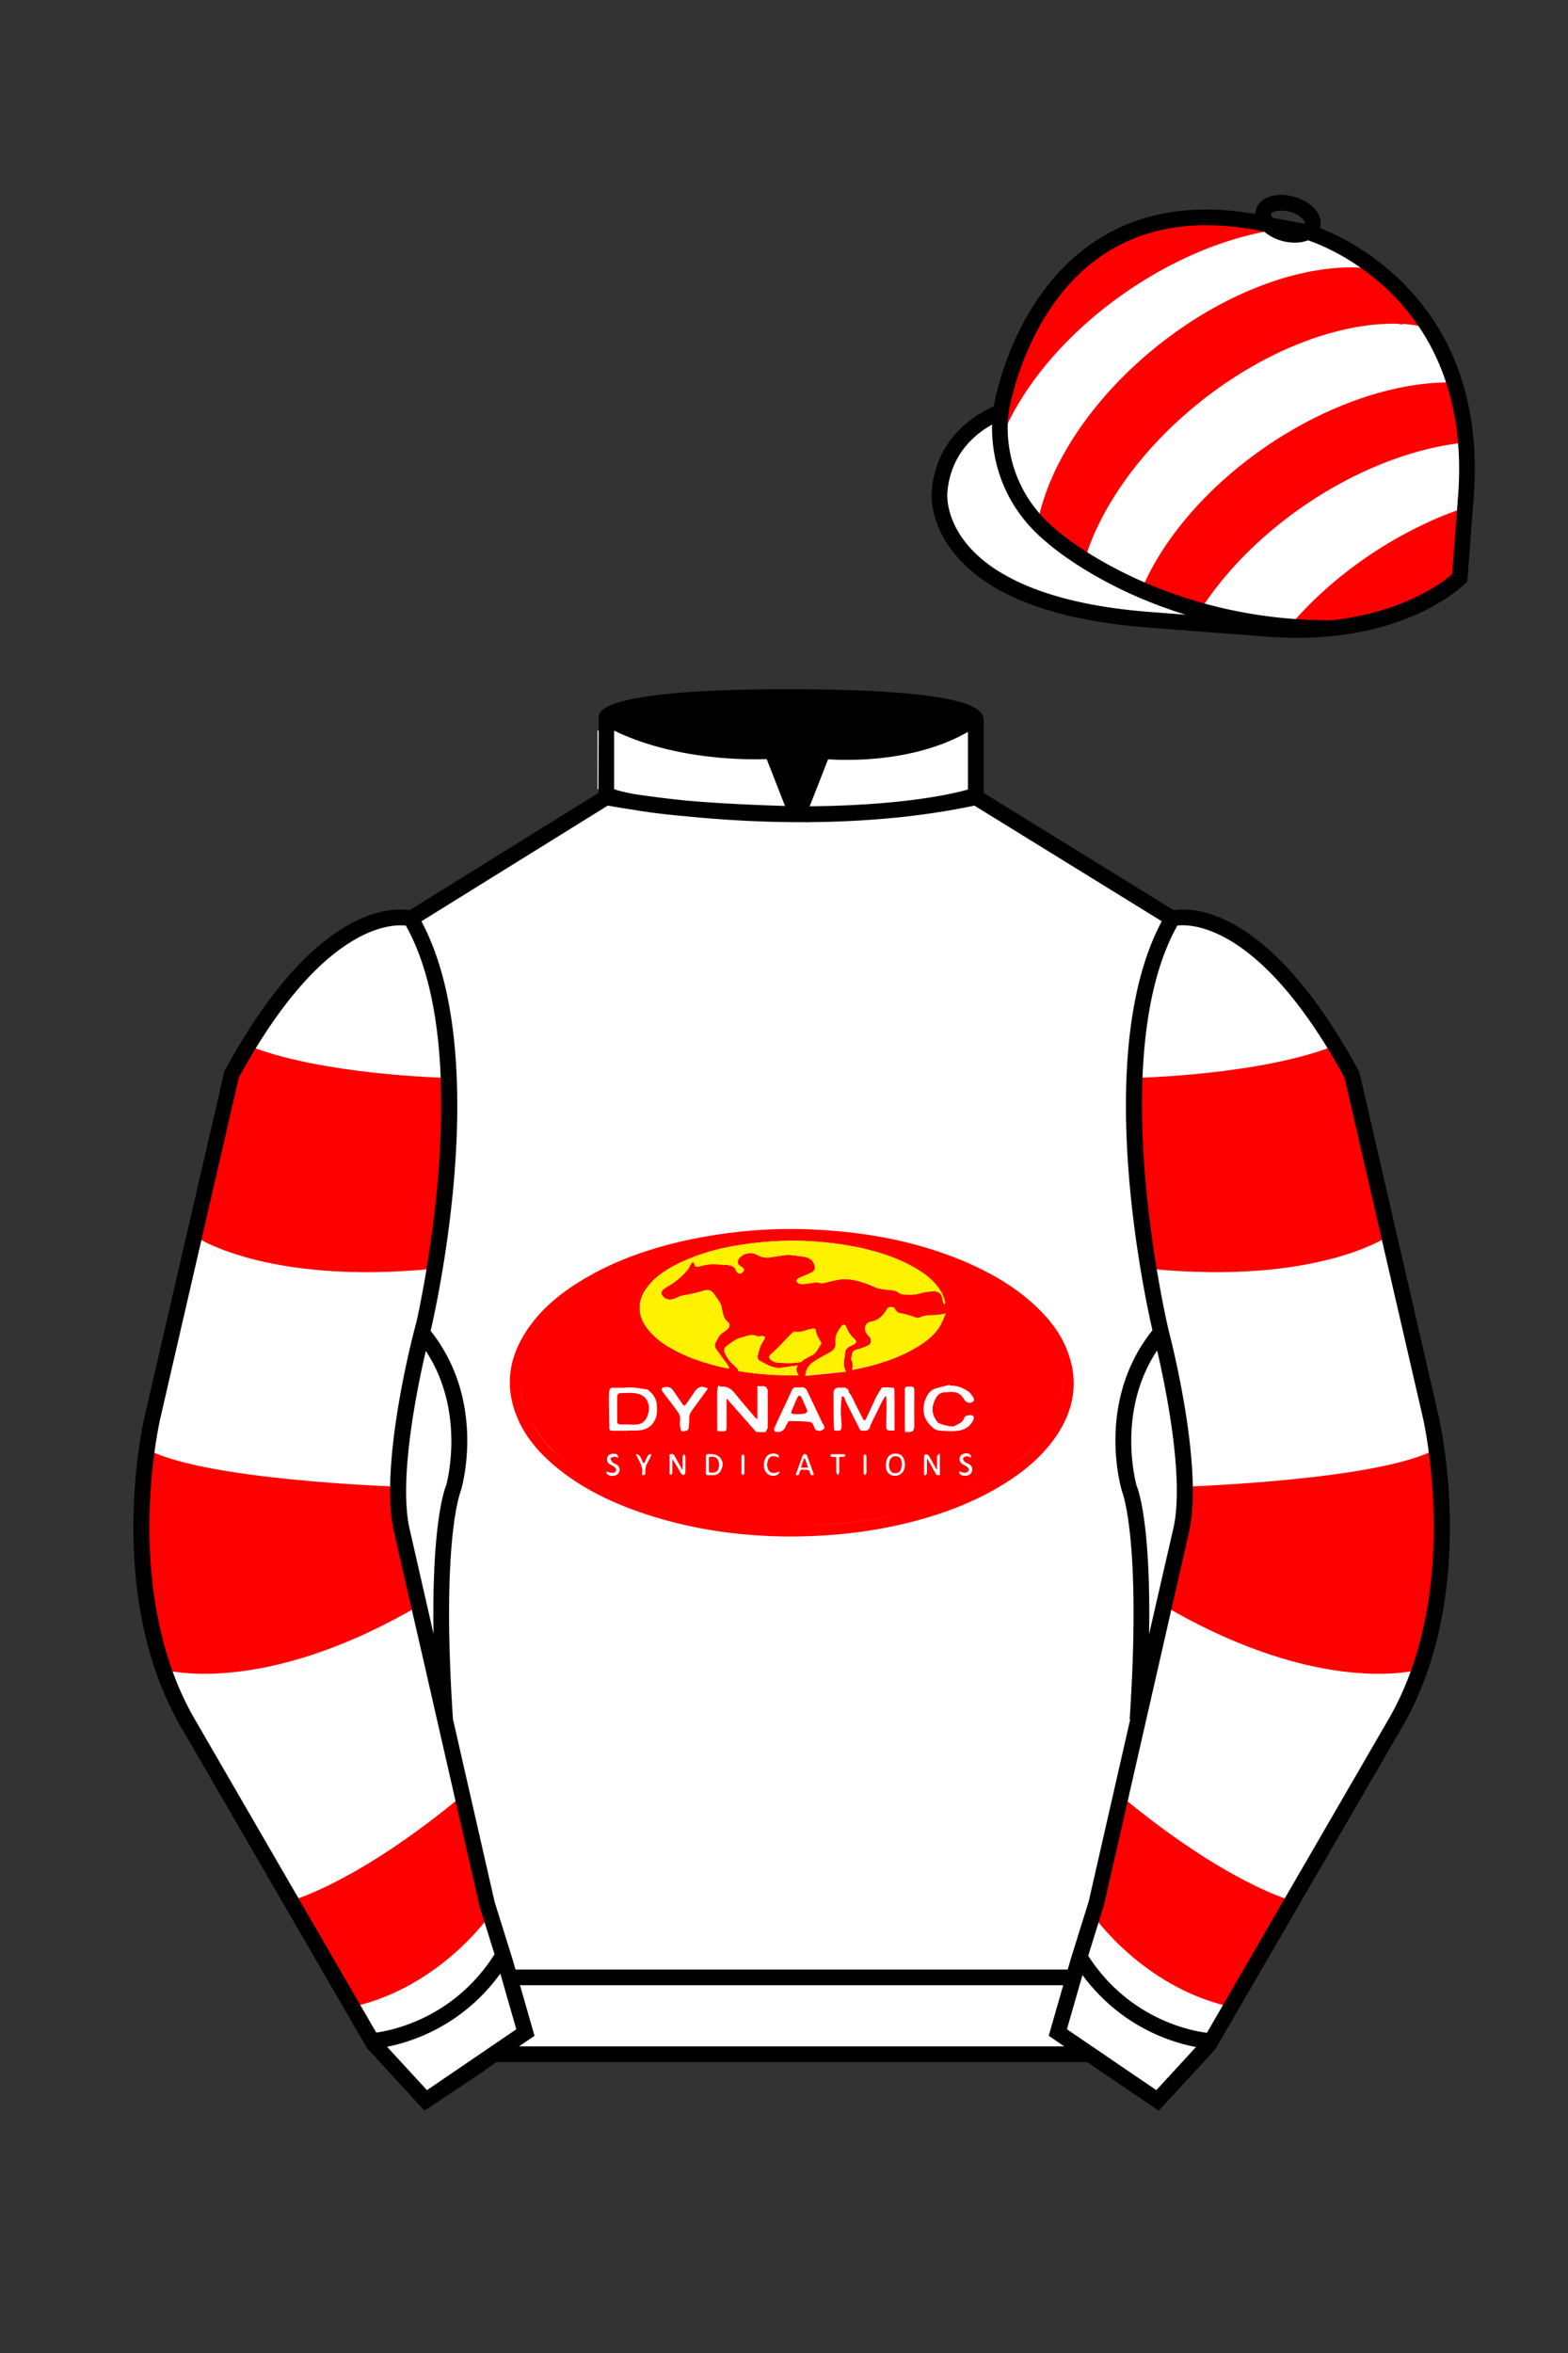
<svg xmlns="http://www.w3.org/2000/svg" viewBox="0 0 100 150">

	<rect x="0" y="0" width="100" height="150" fill="#333333" stroke="none"/>

	<path d="M74.752 58.99s5.164-1.613 11.451 9.961l5.025 21.795s2.623 11.087-2.232 19.497l-11.869 20.482-3.318 3.605-4.346-2.944H31.484l-1.03.731-3.317 2.213-1.658-1.802-1.659-1.803-5.936-10.241-5.936-10.241c-2.427-4.205-2.985-9.08-2.936-12.902.049-3.823.705-6.595.705-6.595l2.512-10.897 2.512-10.898c3.144-5.787 6.007-8.277 8.084-9.321 2.077-1.043 3.368-.64 3.368-.64l6.228-3.865 6.229-3.865v-5.08s.087-.328 1.571-.655c1.483-.328 4.364-.655 9.95-.655 6.222 0 9.232.368 10.689.737 1.455.369 1.357.737 1.357.737v4.916l12.535 7.73z" fill="#FFFFFF"></path>


  <defs>
    <style>
      .cls-1 {
        fill: #fff200;
      }

      .cls-2 {
        fill: #fff;
      }

      .cls-3 {
        fill: #ff0000;
      }
    </style>
  </defs>
  <path d="M68.25,86.66c-.35-1.27-1.09-2.31-2.01-3.22-1.36-1.34-2.98-2.27-4.72-3.02-2.96-1.25-6.07-1.84-9.26-2.02-2.9-.17-5.81.07-8.64.7-2.24.51-4.39,1.25-6.37,2.43-1.4.83-2.67,1.83-3.6,3.2-1.2,1.76-1.5,3.64-.66,5.64.52,1.25,1.39,2.24,2.41,3.1,1.52,1.27,3.25,2.15,5.1,2.82,3.23,1.17,6.57,1.64,9.77,1.66,2.66,0,5.08-.26,7.46-.83,2.16-.52,4.24-1.27,6.15-2.43,1.35-.82,2.56-1.8,3.46-3.11,1.03-1.5,1.42-3.13.92-4.92ZM60.58,88.35c.43-.04.81.13,1.17.36.11.09.2.2.27.32.14.19.13.25-.03.36-.12.08-.38,0-.45-.11-.06-.1-.13-.2-.21-.29-.31-.35-.73-.25-1.12-.23-.26.01-.45.19-.56.42-.29.58-.23,1.01.15,1.5h0c.09.11.93.32,1.06.25.24-.15.55-.22.65-.55.04-.15.43-.22.55-.11.04.05.06.12.04.18-.11.29-.33.53-.62.65-.41.17-.83.12-1.26.11-.25,0-.48-.01-.69-.18-.39-.32-.63-.7-.62-1.24.01-.32.11-.62.28-.89.13-.21.35-.36.59-.41.26-.07.53-.14.79-.21,0,.02,0,.04.02.06ZM61.67,93.5c-.09-.06-.19-.11-.28-.16-.18-.1-.24-.32-.15-.5,0-.01.02-.03.03-.04.12-.16.44-.2.58-.07.04.03.05.1.08.18-.14-.04-.23-.09-.31-.08-.09,0-.17.05-.22.13-.02.05.04.16.09.22.08.06.16.1.25.14.15.06.25.21.24.37,0,.16-.09.3-.24.35h0c-.17.07-.36.05-.51-.06-.04-.03-.04-.11-.06-.17.13.05.26.08.4.09.09-.02.17-.08.22-.16.02-.06-.05-.18-.11-.23ZM59.77,93.16c.02-.15-.1-.35.15-.49v1.34c-.13.07-.21.01-.27-.11-.16-.3-.33-.6-.5-.9-.01,0-.03,0-.04,0,0,.29,0,.59,0,.88,0,.06-.06.11-.09.17l-.08-.03v-1.21s.07-.11.09-.1c.08,0,.15.05.2.1.14.23.27.48.4.72.03.07.08.12.13.17-.01-.18-.01-.36,0-.54ZM58.29,90.97c.01.23-.1.29-.27.32h0c-.1,0-.2,0-.3,0,0-.07-.01-.13-.01-.19,0-.83,0-1.65,0-2.48,0-.15.05-.22.2-.22h.19c.14,0,.2.06.2.22,0,.78-.01,1.57,0,2.35ZM54.37,87.32s-.03,0-.04-.01c.08-.18.07-.39-.02-.56h0c-.05-.11,0-.28.03-.42.01-.15.12-.26.27-.28.26-.07.51-.16.75-.27.21-.08.24-.42.06-.59-.11-.1-.19-.22-.24-.36-.07-.24.06-.49.3-.56.03,0,.05-.01.08-.02.51-.07.78-.42,1.02-.82.07-.12.36-.15.45-.03.04.05.08.09.11.15.1.17.26.17.43.2.27.06.53.14.78.23.08.02.18.07.24.04.38-.2.79-.17,1.2-.19.17-.02.34-.05.51-.09-.1.27-.21.52-.34.77-.35.59-.88,1-1.45,1.35-1.28.77-2.68,1.19-4.14,1.47ZM55.25,93.9h0s-.05.09-.08.13c-.03-.04-.09-.08-.09-.12,0-.36,0-.73,0-1.09,0-.04.05-.08.08-.12.03.04.09.08.09.12.01.19,0,.37,0,.55s.02.35,0,.52ZM55.01,91.19c-.19,0-.19-.15-.25-.25-.26-.5-.51-1.01-.77-1.52-.06-.11-.09-.24-.15-.36-.03-.04-.06-.06-.11-.07-.01,0-.06.04-.06.07-.03.31-.06.62-.06.93,0,.26.05.53.05.79,0,.42-.02.44-.46.39,0-.06-.01-.12-.01-.18-.01-.72-.03-1.44-.03-2.16,0-.28.15-.4.44-.37.09.01.2-.02.29,0,.09.03.22.12.22.19,0,.12.09.18.14.26.12.2.22.42.32.63.16.31.31.62.47.92.05.09.13.13.19,0,.22-.47.43-.93.65-1.4.1-.19.21-.37.32-.54.02-.04.06-.07.11-.08.22,0,.45,0,.67.03.03,0,.06.07.06.11v2.6h-.32c-.1.01-.19-.06-.2-.16,0-.01,0-.03,0-.04,0-.38.02-.75.02-1.13,0-.26,0-.53-.02-.79,0-.02-.03-.04-.06-.1-.06.14-.14.24-.19.34h0c-.25.5-.5,1.01-.75,1.52-.03.05-.03.12-.05.18-.09.2-.27.2-.46.2ZM53.03,92.85s-.06-.05-.09-.08c.03-.02.07-.07.1-.07.26,0,.52,0,.78,0,.03,0,.07.05.1.07-.03.03-.06.08-.1.09h0c-.1,0-.2,0-.31,0v.99c0,.06-.06.13-.09.19-.04-.06-.07-.12-.08-.19,0-.31,0-.63,0-.98-.1,0-.21,0-.31,0ZM51.41,90.61c-.35,0-.71-.03-1.07-.03-.04,0-.08.03-.11.07-.08.13-.14.26-.21.4-.09.19-.43.31-.61.19-.04-.05-.05-.12-.03-.19.12-.28.25-.56.38-.84s.25-.52.37-.78.25-.53.37-.8c.05-.14.21-.22.35-.17.11.02.23-.02.34,0,.09.01.17.06.22.14.31.63.61,1.26.9,1.89.05.1.09.19.13.3.04.1.11.22.08.28h0c-.05.08-.18.12-.27.17l-.02-.05c-.18.05-.24-.06-.3-.2-.11-.32-.19-.36-.54-.37ZM51.9,94c-.15.08-.21,0-.23-.11h0c-.05-.28-.26-.18-.41-.2-.11-.04-.23.02-.27.14,0,.02-.01.05-.01.07-.02.11-.07.18-.22.11.15-.41.29-.82.45-1.23.03-.07.11-.1.18-.07.03.01.06.04.07.07.16.41.3.82.45,1.23ZM47.47,93.9h0c0,.05-.05.1-.08.14-.03-.04-.09-.08-.09-.12,0-.37,0-.73,0-1.09,0-.04.05-.08.08-.12.03.04.09.08.09.12,0,.18,0,.37,0,.56s.01.34,0,.51ZM46.59,89.42c-.07-.08-.13-.16-.19-.25-.02,0-.05.02-.07.03v1.83c0,.13-.03.2-.18.2-.46-.01-.4.06-.4-.39,0-.71,0-1.42,0-2.13,0-.13.03-.26.06-.39.08.03.14.08.2.08.36-.03.62.13.84.41.43.54.9,1.07,1.35,1.6.01.01.03.02.11.05v-2.1c.23.07.45-.09.59.14.03.05.05.1.06.16,0,.77,0,1.54,0,2.31,0,.1-.08.19-.13.32-.16,0-.34,0-.53-.01-.04,0-.07-.02-.1-.05-.54-.6-1.07-1.21-1.6-1.81ZM43.54,92.86c0-.05.06-.11.09-.16.03.05.06.1.07.16,0,.33.01.66,0,.99h0c0,.07-.05.12-.08.18-.07-.04-.16-.06-.19-.12-.18-.3-.34-.61-.56-.92v.92s-.05.07-.09.11c-.03-.03-.07-.05-.07-.08v-1.22c.17-.06.26-.02.32.11.15.29.31.57.47.85,0,0,.01,0,.04.01,0-.28,0-.56,0-.84ZM43.41,91.11c-.04-.17-.04-.35-.03-.53.03-.22-.04-.45-.18-.62-.3-.41-.62-.82-.93-1.23-.12-.17-.09-.26.12-.29.31-.04.42.03.6.3s.37.54.55.8c.08.11.15.09.22-.02.18-.27.38-.53.55-.8.21-.31.47-.38.82-.2-.19.26-.37.51-.55.76s-.37.49-.53.74h0c-.05.1-.09.2-.09.31-.02.25-.02.51-.05.75-.03.07-.1.12-.17.13-.12,0-.3.11-.33-.11ZM45.03,93.65v-.8c0-.11.04-.15.14-.14h.19c.58,0,.89.49.62,1.02h0c-.1.21-.31.33-.54.31-.5,0-.4.05-.41-.39ZM48.4,86.72c.48.26.94.57,1.53.46.31-.06.63-.09.94-.13-.13.18-.1.39.06.62-1.29.03-2.58-.06-3.86-.27.01-.02.03-.04.04-.06-.1-.1-.18-.21-.29-.3h0c-.27-.22-.48-.51-.61-.84-.08-.22.06-.35.21-.45.26-.17.51-.39.8-.46.33-.08.68-.28,1.05-.11.1.05.24,0,.37,0s.17.08.11.2c-.09.14-.18.28-.25.43-.08.22-.15.45-.19.68,0,.09.03.18.1.24ZM49.19,86.32c.11-.11.24-.21.35-.32.22-.22.42-.44.63-.66.12-.12.24-.24.36-.36.04-.03.09-.09.13-.08.33.06.63-.04.94-.15.05-.02.11-.01.16-.03.19-.06.26-.01.29.2.03.19.16.37.25.55.02.05.05.09.09.16-.19.25-.27.56-.56.74-.23.14-.51.22-.7.43-.04.03-.08.04-.13.04-.17.02-.34.05-.52.05h0c-.3.01-.6,0-.9-.02-.15-.02-.28-.08-.4-.17-.17-.13-.16-.24,0-.39ZM48.83,92.95c.14-.26.46-.36.73-.23,0,0,.01,0,.02,0,.06.05.09.11.11.19-.35-.13-.51-.12-.64.03-.16.19-.18.63-.02.82.2.24.43.14.69.05-.03.06-.05.13-.1.17h0c-.26.16-.6.09-.77-.16-.01-.02-.03-.04-.04-.06-.12-.26-.11-.56.03-.82ZM51.37,87.69c.03-.37.23-.71.56-.9.33-.22.68-.39,1.02-.58.23-.13.37-.32.34-.6-.05-.43.14-.77.4-1.08.09-.11.22-.1.27.04.12.32.31.6.56.82.13.12.1.22-.06.31-.19.11-.43.15-.53.4,0,.01-.03.02-.03.03.01.42-.22.85.05,1.32h0s-2.59.26-2.59.26ZM57.18,92.67c.07,0,.15.03.22.06.29.14.4.68.22,1.04h0c-.16.28-.51.39-.8.25-.27-.13-.3-.38-.31-.59,0-.54.26-.8.68-.75ZM54.56,79.32s.04.04.06.04c1.22.26,2.4.6,3.51,1.18.71.37,1.36.82,1.84,1.47.22.29.37.61.45.95-.07-.34-.23-.65-.44-.94-.48-.65-1.13-1.1-1.84-1.47-1.1-.59-2.29-.93-3.51-1.18-.03,0-.06-.02-.07-.05,0,0,0,0,0,0ZM55.16,79.65c1.19.28,2.34.68,3.39,1.33.56.35,1.06.75,1.42,1.33.16.24.26.51.3.79l-.07.03c-.04-.09-.07-.18-.09-.28-.03-.31-.19-.53-.54-.53-.31,0-.61.04-.9.13-.34.11-.73.09-1.1.07-.17-.01-.33-.2-.51-.24-.28-.06-.57-.06-.85-.11-.14-.02-.27-.05-.39-.11-.6-.27-1.21-.48-1.87-.52-.21,0-.42.02-.63.07-.3.06-.59.13-.88.2-.01,0-.03.01-.04,0-.45-.16-.88.09-1.32.04-.05,0-.11-.01-.16-.04-.05-.04-.12-.11-.12-.17s.07-.13.13-.16c.27-.12.56-.22.82-.36.24-.13.26-.3.16-.56-.13-.32-.39-.4-.68-.45s-.57-.08-.86-.11c-.11,0-.22,0-.33.02-.29.04-.58.07-.86.13-.31.06-.63,0-.9-.16-.39-.2-.86-.11-1.14.22-.16.22-.12.41.12.53.09.05.2.15.19.22-.03.1-.1.18-.21.22-.13.03-.26-.06-.3-.19-.09-.29-.35-.33-.61-.36-.04,0-.08,0-.12,0-.31-.01-.61-.05-.92-.03-.23.02-.46.06-.69.13-.18.05-.3.06-.31-.18,0-.03-.13-.09-.13-.09-.07.08-.13.17-.18.26-.02.05-.04.1-.07.15-.32.41-.71.76-1.15,1.03-.16.09-.31.18-.45.29-.08.07-.16.22-.13.29.06.14.17.26.31.32.25.09.5.03.75-.11.2-.11.45-.12.68-.17.3-.06.6-.13.89-.22.34-.12.55-.08.75.22.13.2.28.39.4.6.04.11.07.22.08.33.07.31.11.64.4.85.14.11.1.31-.06.44-.08.07-.17.14-.26.2-.28.16-.36.45-.51.7-.04.11-.02.23.04.33.24.35.5.69.75,1.03.04.07.08.14.12.22-.06,0-.13,0-.19,0-1.26-.27-2.49-.66-3.61-1.32-.55-.3-1.04-.71-1.43-1.2-.66-.86-.66-1.81,0-2.66.54-.7,1.27-1.15,2.05-1.53,1.27-.61,2.62-.97,4.01-1.17,2.6-.4,5.26-.31,7.82.27ZM40.77,82.66c.18-.45.47-.85.83-1.16.68-.63,1.48-1.05,2.33-1.39.9-.35,1.83-.62,2.78-.82,0,0,.01,0,.02,0-.96.19-1.89.47-2.8.82-.85.34-1.65.76-2.33,1.39-.37.32-.65.72-.83,1.17-.13.34-.17.68-.12,1-.04-.33,0-.66.12-1.01ZM38.87,88.62c.02-.07.08-.11.15-.13.24-.02.49,0,.73,0,.19-.02.38-.02.57-.02.32.02.64.07.96.13.06,0,.11.08.16.12.27.22.44.54.45.89.02.35.02.72-.19,1.03h0c-.15.25-.38.42-.66.49-.39.11-.77.03-1.09.08-.33,0-.61,0-.88,0-.13,0-.2-.02-.2-.18,0-.63-.02-1.26-.03-1.9,0-.17.01-.34.04-.51ZM41.14,93.89c.01.14,0,.15-.2.13.14-.51-.2-.87-.38-1.32.38.07.3.44.51.6.16-.16.14-.5.4-.6l.07.05c-.07.15-.14.3-.22.44h0c-.13.21-.19.46-.17.71ZM39.2,93.51c-.1-.06-.2-.12-.3-.17-.17-.1-.23-.32-.13-.49,0-.01.01-.02.02-.03.12-.16.44-.2.58-.07.04.03.04.1.08.18-.12-.04-.2-.09-.27-.08-.09.02-.18.06-.26.11.03.09.07.17.12.25.07.05.15.1.23.13.16.06.26.22.24.39h0c-.01.16-.13.29-.28.33-.17.06-.36.03-.5-.09-.03-.03-.03-.09-.05-.16.13.05.27.09.41.1.1-.01.18-.07.22-.16.02-.06-.05-.18-.11-.23ZM66.91,90.98h0c-.76,1.21-1.81,2.12-3,2.89-1.9,1.23-4,2.02-6.19,2.56-2.91.72-5.87.94-8.85.8-2.64-.13-5.22-.56-7.73-1.42-1.85-.63-3.59-1.47-5.12-2.69-.97-.77-1.8-1.67-2.32-2.81-.34-.74-.51-1.47-.5-2.18,0,.71.16,1.44.5,2.18.53,1.14,1.36,2.03,2.32,2.81,1.53,1.23,3.28,2.06,5.12,2.69,2.5.86,5.09,1.29,7.73,1.42,2.99.14,5.94-.09,8.85-.8,2.19-.54,4.28-1.33,6.19-2.56,1.18-.77,2.23-1.68,3-2.88.68-1.06.99-2.22.82-3.49,0,0,0,0,0,0,.18,1.26-.14,2.42-.82,3.49Z" fill="#ff0000"></path>
  <path d="M60.27,83.1l-.07.03c-.04-.09-.07-.18-.09-.28-.03-.31-.19-.53-.54-.53-.31,0-.61.04-.9.13-.34.11-.73.09-1.1.07-.17-.01-.33-.2-.51-.24-.28-.06-.57-.06-.85-.11-.14-.02-.27-.05-.39-.11-.6-.27-1.21-.48-1.87-.52-.21,0-.42.02-.63.07-.3.06-.59.13-.88.2-.01,0-.03.01-.04,0-.45-.16-.88.09-1.32.04-.05,0-.11-.01-.16-.04-.05-.04-.12-.11-.12-.17s.07-.13.13-.16c.27-.12.56-.22.82-.36.24-.13.26-.3.16-.56-.13-.32-.39-.4-.68-.45s-.57-.08-.86-.11c-.11,0-.22,0-.33.02-.29.04-.58.07-.86.13-.31.06-.63,0-.9-.16-.39-.2-.86-.11-1.14.22-.16.22-.12.41.12.53.09.05.2.15.19.22-.03.1-.1.18-.21.22-.13.03-.26-.06-.3-.19-.09-.29-.35-.33-.61-.36-.04,0-.08,0-.12,0-.31-.01-.61-.05-.92-.03-.23.02-.46.06-.69.13-.18.05-.3.06-.31-.18,0-.03-.13-.09-.13-.09-.07.08-.13.17-.18.26-.02.05-.04.1-.07.15-.32.41-.71.76-1.15,1.03-.16.09-.31.18-.45.29-.08.07-.16.22-.13.29.06.14.17.26.31.32.25.09.5.03.75-.11.2-.11.45-.12.68-.17.3-.06.6-.13.89-.22.34-.12.55-.08.75.22.13.2.28.39.4.6.04.11.07.22.08.33.07.31.11.64.4.85.14.11.1.31-.06.44-.08.07-.17.14-.26.2-.28.16-.36.45-.51.7-.04.11-.02.23.04.33.24.35.5.69.75,1.03.04.07.08.14.12.22-.06,0-.13,0-.19,0-1.26-.27-2.49-.66-3.61-1.32-.55-.3-1.04-.71-1.43-1.2-.66-.86-.66-1.81,0-2.66.54-.7,1.27-1.15,2.05-1.53,1.27-.61,2.62-.97,4.01-1.17,2.6-.4,5.26-.31,7.82.27,1.19.28,2.34.68,3.39,1.33.56.35,1.06.75,1.42,1.33.16.24.26.51.3.79Z" fill="#fff200"></path>
  <path d="M60.31,83.73c-.1.27-.21.52-.34.77-.35.59-.88,1-1.45,1.35-1.28.77-2.68,1.19-4.14,1.47-.02,0-.03,0-.04-.01.07-.18.07-.39-.02-.57-.05-.11,0-.28.03-.42.01-.15.12-.26.27-.28.26-.07.51-.16.75-.27.21-.08.24-.42.06-.59-.11-.1-.19-.22-.24-.36-.07-.24.06-.49.3-.56.03,0,.05-.01.08-.02.51-.07.78-.42,1.02-.82.07-.12.36-.15.45-.03.04.05.08.09.11.15.1.17.26.17.43.2.27.06.53.14.78.23.08.02.18.07.24.04.38-.2.79-.17,1.2-.19.18-.02.35-.05.52-.09Z" fill="#fff200"></path>
  <path d="M50.92,87.67c-1.29.03-2.58-.06-3.86-.27.01-.02.03-.04.04-.06-.09-.11-.18-.22-.28-.31-.27-.22-.48-.51-.61-.84-.08-.22.06-.35.21-.45.26-.17.51-.39.8-.46.33-.08.68-.28,1.05-.11.1.05.24,0,.37,0s.17.08.11.2c-.09.14-.18.28-.25.43-.08.22-.15.45-.19.68,0,.09.03.18.1.24.48.26.94.57,1.53.46.31-.06.63-.09.94-.13-.13.19-.1.4.05.62Z" fill="#fff200"></path>
  <path d="M52.39,85.63c-.19.25-.27.56-.56.74-.23.14-.51.22-.7.43-.04.03-.08.04-.13.04-.17.02-.34.05-.52.05-.3.01-.6,0-.9-.02-.15-.02-.28-.08-.4-.17-.17-.13-.16-.24,0-.39.11-.11.24-.21.35-.32.22-.22.42-.44.63-.66.12-.12.24-.24.36-.36.04-.03.09-.09.13-.08.33.06.63-.04.94-.15.05-.02.11-.01.16-.03.19-.06.26-.01.29.2.03.19.16.37.25.55.02.05.05.09.09.16Z" fill="#fff200"></path>
  <path d="M54.46,85.68c-.19.11-.43.15-.53.4,0,.01-.03.02-.03.03.01.42-.22.86.05,1.32l-2.59.25c.03-.37.23-.71.56-.9.33-.22.68-.39,1.02-.58.23-.13.37-.32.34-.6-.05-.43.14-.77.4-1.08.09-.11.22-.1.27.04.12.32.31.6.56.82.12.13.1.22-.06.31Z" fill="#fff200"></path>
  <path d="M48.95,90.97c0,.1-.08.19-.13.32h-.53s-.07-.02-.1-.05c-.54-.6-1.07-1.21-1.6-1.81-.07-.08-.13-.16-.19-.25-.02,0-.05.02-.07.03v1.83c0,.13-.03.2-.18.2-.46-.01-.4.06-.4-.39,0-.71,0-1.42,0-2.13,0-.13.03-.26.06-.39.08.03.14.08.2.08.36-.03.62.13.84.41.43.54.9,1.07,1.35,1.6.01.01.03.02.11.05v-2.11c.23.07.45-.09.59.14.03.05.05.1.06.16,0,.77.01,1.55,0,2.31Z" fill="#ffffff"></path>
  <path d="M57.07,91.19h-.32c-.1.01-.19-.06-.2-.16,0-.01,0-.03,0-.04,0-.38.02-.75.02-1.13,0-.26,0-.53-.02-.79,0-.02-.03-.04-.06-.1-.08.12-.16.22-.22.33-.25.51-.5,1.02-.75,1.53-.03.05-.03.12-.05.18-.09.2-.27.2-.46.2s-.19-.15-.25-.25c-.26-.5-.51-1.01-.77-1.52-.06-.11-.09-.24-.15-.36-.03-.04-.06-.06-.11-.07-.01,0-.06.04-.06.07-.03.31-.06.62-.06.93,0,.26.05.53.05.79,0,.42-.02.44-.46.39,0-.06-.01-.12-.01-.18-.01-.72-.03-1.44-.03-2.16,0-.28.15-.4.44-.37.09.01.2-.02.29,0s.22.12.22.19c0,.12.09.18.14.26.12.2.22.42.32.63.16.31.31.62.47.92.05.09.13.13.19,0,.22-.47.43-.93.65-1.4.1-.19.21-.37.32-.54.02-.04.06-.07.11-.08.22,0,.45,0,.67.03.03,0,.06.07.06.11.02.87.01,1.73.01,2.61Z" fill="#ffffff"></path>
  <path d="M41.88,89.59c-.01-.35-.18-.68-.45-.89-.05-.04-.1-.12-.16-.12-.32-.05-.64-.11-.96-.13-.19,0-.38,0-.57.02-.24,0-.49,0-.73,0-.07.02-.12.07-.14.14-.03.17-.04.34-.04.51,0,.63.03,1.26.03,1.9,0,.16.07.18.2.18.27,0,.55,0,.88,0,.32-.05.7.04,1.09-.08.27-.07.51-.25.66-.49.21-.31.21-.68.18-1.03ZM41.33,90.16c-.11.33-.28.57-.62.64-.18.02-.37.03-.56.01h-.56c-.16,0-.24-.07-.23-.23,0-.26,0-.52,0-.78h0c0-.26,0-.52,0-.78,0-.07.09-.21.14-.21.42,0,.87-.06,1.26.06.54.16.74.76.56,1.3Z" fill="#ffffff"></path>
  <path d="M52.47,90.78c-.04-.1-.08-.2-.13-.3-.3-.63-.6-1.27-.9-1.89-.05-.07-.13-.12-.22-.14-.11-.02-.23.02-.34,0-.14-.05-.3.03-.35.18-.13.26-.25.53-.37.8s-.25.52-.37.78-.26.55-.38.84c-.02.06-.01.14.03.19.18.12.51,0,.61-.19.07-.13.13-.27.21-.4.02-.04.06-.06.11-.07.36,0,.71.03,1.07.03s.42.05.54.37c.05.15.11.25.3.2l.02.05c.1-.06.23-.09.27-.18.03-.06-.04-.19-.07-.28ZM51.36,90.1c-.13.03-.27.04-.4.05-.66,0-.54-.03-.33-.54.07-.17.14-.34.22-.51.03-.06.07-.11.13-.14.02-.01.11.06.13.11.13.29.27.58.38.87.02.03-.07.14-.12.15Z" fill="#ffffff"></path>
  <path d="M62.05,90.27c.04.05.06.12.04.18-.11.29-.33.53-.62.65-.41.17-.83.12-1.26.11-.25,0-.48-.01-.69-.18-.39-.32-.63-.7-.62-1.24.01-.32.11-.62.28-.89.13-.21.35-.36.59-.41.26-.07.53-.14.79-.21,0,.02,0,.04.02.06.43-.04.81.13,1.17.36.11.09.2.2.27.32.14.19.13.25-.03.36-.12.08-.38,0-.45-.11-.06-.1-.13-.2-.21-.29-.31-.35-.73-.25-1.12-.23-.26.01-.45.19-.56.42-.29.59-.23,1.02.14,1.51.09.11.93.32,1.06.25.24-.15.55-.22.65-.55.05-.15.44-.22.55-.11Z" fill="#ffffff"></path>
  <path d="M45.14,88.52c-.19.26-.37.51-.55.76s-.37.49-.54.75c-.05.09-.09.2-.09.3-.02.25-.02.51-.05.75-.03.07-.1.12-.17.13-.12,0-.3.11-.33-.11-.04-.17-.04-.35-.03-.53.03-.22-.04-.45-.18-.62-.3-.41-.62-.82-.93-1.23-.12-.17-.09-.26.12-.29.31-.04.42.03.6.3s.37.54.55.8c.08.11.15.09.22-.02.18-.27.38-.53.55-.8.21-.31.47-.38.82-.2Z" fill="#ffffff"></path>
  <path d="M58.3,90.97c0,.22-.11.28-.28.31-.1,0-.2,0-.3,0,0-.07-.01-.13-.01-.19,0-.83,0-1.65,0-2.48,0-.15.05-.22.2-.22h.19c.14,0,.2.06.2.22,0,.79-.02,1.57,0,2.36Z" fill="#ffffff"></path>
  <path d="M59.94,92.67v1.34c-.14.07-.22.01-.28-.11-.16-.3-.33-.6-.5-.9-.01,0-.03,0-.04,0,0,.29,0,.59,0,.88,0,.06-.06.11-.09.17l-.08-.03v-1.21s.07-.11.09-.1c.08,0,.15.05.2.1.14.23.27.48.4.72.03.07.08.12.13.17-.01-.18-.01-.36,0-.54.03-.15-.09-.36.16-.49Z" fill="#ffffff"></path>
  <path d="M43.7,93.86c0,.06-.05.12-.08.18-.07-.04-.16-.06-.19-.12-.18-.3-.34-.61-.56-.92v.92s-.05.07-.09.11c-.03-.03-.07-.05-.07-.08v-1.22c.17-.06.26-.02.32.11.15.29.31.57.47.85,0,0,.01,0,.04.01,0-.28,0-.56,0-.84,0-.05.06-.11.09-.16.03.05.06.1.07.16,0,.34,0,.67,0,1Z" fill="#ffffff"></path>
  <path d="M57.4,92.73c-.07-.03-.14-.05-.22-.06-.42-.04-.68.22-.68.75,0,.21.03.46.31.59.29.14.64.03.8-.25.18-.36.07-.9-.21-1.04ZM57.04,93.91s-.04,0-.06,0c-.23-.06-.35-.37-.27-.72.06-.27.24-.4.49-.35.21.04.31.22.31.54,0,.37-.17.56-.46.53Z" fill="#ffffff"></path>
  <path d="M45.36,92.7h-.19c-.11,0-.15.04-.14.14v.8c.01.44-.09.39.41.39.23.02.44-.1.54-.31.26-.53-.04-1.02-.62-1.02ZM45.79,93.7c-.1.16-.28.22-.58.15v-.97c.22-.03.41-.05.56.15.12.21.13.46.02.67h0Z" fill="#ffffff"></path>
  <path d="M51.45,92.78c-.03-.07-.11-.1-.18-.07-.03.01-.06.04-.07.07-.16.41-.3.82-.45,1.23.15.07.2,0,.22-.11,0-.12.09-.22.21-.22.02,0,.05,0,.07.01.16.02.37-.08.41.2.02.12.08.19.23.12-.15-.41-.29-.83-.45-1.24ZM51.08,93.56c.07-.22.13-.4.2-.59h.05c.07.18.13.37.21.59h-.46Z" fill="#ffffff"></path>
  <path d="M39.5,93.73c-.01.16-.13.29-.28.32-.17.06-.36.03-.5-.09-.03-.03-.03-.09-.05-.16.13.05.27.09.41.1.1-.01.18-.07.22-.16.02-.06-.05-.18-.11-.23-.1-.06-.2-.12-.3-.17-.17-.1-.23-.32-.13-.49,0-.01.01-.02.02-.03.12-.16.44-.2.58-.07.04.03.04.1.08.18-.12-.04-.2-.09-.27-.08-.09.02-.18.06-.26.11.03.09.07.17.12.25.07.05.15.1.23.13.16.06.26.23.23.4Z" fill="#ffffff"></path>
  <path d="M62,93.69c0,.16-.1.3-.25.34-.17.07-.36.05-.51-.06-.04-.03-.04-.11-.06-.17.13.05.26.08.4.09.09-.02.17-.08.22-.16.02-.06-.05-.18-.11-.23-.09-.06-.19-.11-.28-.16-.18-.1-.24-.32-.15-.5,0-.01.02-.03.03-.04.12-.16.44-.2.58-.07.04.03.05.1.08.18-.14-.04-.23-.09-.31-.08-.09,0-.17.05-.22.13-.02.05.04.16.09.22.08.06.16.1.25.14.16.06.26.21.25.38Z" fill="#ffffff"></path>
  <path d="M49.71,93.83c-.03.06-.05.13-.1.16-.26.17-.6.1-.77-.16-.01-.02-.03-.04-.04-.06-.12-.26-.11-.56.03-.82.14-.26.46-.36.73-.23,0,0,.01,0,.02,0,.06.05.09.11.11.19-.35-.13-.51-.12-.64.03-.16.19-.18.63-.02.82.2.24.42.14.68.05Z" fill="#ffffff"></path>
  <path d="M41.31,93.18c-.13.21-.19.46-.17.7.01.14,0,.15-.2.13.14-.51-.2-.87-.38-1.32.38.07.3.44.51.6.16-.16.14-.5.4-.6l.07.05c-.07.15-.14.3-.22.45Z" fill="#ffffff"></path>
  <path d="M53.92,92.78s-.06.08-.09.08c-.1,0-.2,0-.31,0v.99c0,.06-.06.13-.09.19-.04-.06-.07-.12-.08-.19,0-.31,0-.63,0-.98-.1,0-.21,0-.31,0-.03,0-.06-.05-.09-.08.03-.02.07-.07.1-.07.26,0,.52,0,.78,0,.03,0,.05.05.09.07Z" fill="#ffffff"></path>
  <path d="M47.47,93.9s-.05.09-.08.14c-.03-.04-.09-.08-.09-.12,0-.37,0-.73,0-1.09,0-.04.05-.08.08-.12.03.04.09.08.09.12,0,.18,0,.37,0,.56s0,.34,0,.51Z" fill="#ffffff"></path>
  <path d="M55.25,93.9s-.05.09-.08.14c-.03-.04-.09-.08-.09-.12,0-.36,0-.73,0-1.09,0-.04.05-.08.08-.12.03.04.09.08.09.12.01.19,0,.37,0,.55s0,.34,0,.51Z" fill="#ffffff"></path>
  <path d="M41.33,90.16c-.11.33-.28.57-.62.64-.18.02-.37.03-.56.01h-.56c-.16,0-.24-.07-.23-.23,0-.26,0-.52,0-.78h0c0-.26,0-.52,0-.78,0-.07.09-.21.14-.21.42,0,.87-.06,1.26.06.54.16.74.76.56,1.3Z" fill="#ff0000"></path>
  <path d="M51.36,90.1c-.13.03-.27.04-.4.05-.66,0-.54-.03-.33-.54.07-.17.14-.34.22-.51.03-.06.07-.11.13-.14.02-.01.11.06.13.11.13.29.27.58.38.87.02.03-.07.14-.12.15Z" fill="#ff0000"></path>
  <path d="M57.51,93.37c0,.37-.17.57-.46.54-.02,0-.04,0-.06,0-.23-.06-.35-.37-.27-.72.06-.27.24-.4.49-.35.21.04.31.22.31.53Z" fill="#ff0000"></path>
  <path d="M45.79,93.7c-.1.16-.28.22-.58.15v-.97c.22-.03.41-.05.56.15.12.21.12.46.02.67Z" fill="#ff0000"></path>
  <path d="M51.54,93.56h-.46c.07-.22.13-.4.2-.59h.05c.07.18.13.37.21.59Z" fill="#ff0000"></path>

<g id="CAP">
	<path fill="#FFFFFF" d="M83.483 14.819s11.045 3.167 10.006 16.831l-.299 3.929-.098 1.266s-3.854 3.878-12.191 3.244l-7.594-.578c-14.146-1.076-13.389-8.132-13.389-8.132.299-3.929 3.901-5.104 3.901-5.104s2.192-14.981 16.72-12.033l.391.107 2.553.47z"></path>

	<path fill="#FF0000" d="M87.837 17.17c-.074-.051-.178-.027-.268-.039a8.774 8.774 0 0 0-.55-.055 13.68 13.68 0 0 0-.281-.018l-.285-.01a9.367 9.367 0 0 0-.291-.002 9.499 9.499 0 0 0-.588.015c-.1.005-.199.011-.299.019-.102.007-.201.016-.303.025a18.649 18.649 0 0 0-.614.072c-.102.014-.205.03-.309.046l-.314.054c-.104.019-.209.038-.314.06-.105.021-.211.044-.318.067-.105.024-.213.048-.32.074a25.081 25.081 0 0 0-.97.262c-.107.033-.217.066-.326.102-.107.035-.219.071-.328.108l-.33.114-.33.122c-.109.042-.221.084-.33.128l-.334.135c-.109.046-.221.093-.33.141-.113.048-.223.098-.336.148l-.333.154c-.109.053-.221.106-.332.162-.113.055-.223.111-.336.168l-.332.174-.334.181c-.111.062-.223.124-.334.188-.111.063-.221.128-.334.194-.11.066-.222.132-.331.201a18.599 18.599 0 0 0-.662.42 27.008 27.008 0 0 0-.658.446c-.109.077-.219.154-.327.232-.108.079-.218.159-.325.239-.107.081-.217.163-.323.245-.109.083-.215.167-.323.252a39.354 39.354 0 0 0-.63.517 16.204 16.204 0 0 0-.607.53c-.1.089-.198.179-.296.268-.096.09-.194.181-.288.271-.096.091-.19.182-.283.274l-.277.276c-.091.092-.18.185-.27.279l-.264.28a22.25 22.25 0 0 0-.511.567c-.082.095-.165.19-.245.286l-.24.288c-.078.097-.156.192-.232.289l-.227.29c-.075.097-.148.194-.22.291l-.213.292-.206.293c-.068.098-.135.197-.201.295-.065.098-.13.196-.193.294l-.187.295a15.475 15.475 0 0 0-.351.591l-.167.295-.158.295a16.62 16.62 0 0 0-.152.295l-.145.295c-.047.098-.092.196-.136.295-.045.098-.089.196-.131.294-.042.097-.083.196-.124.294a17.642 17.642 0 0 0-.223.583c-.034.097-.068.194-.1.29-.033.097-.064.193-.095.289-.029.096-.059.191-.086.287-.027.096-.054.191-.078.286-.025.095-.048.19-.07.284-.023.095-.043.189-.063.283l-.025.162a14.676 14.676 0 0 0 3.021 2.332l.149-.469.046-.158a17.128 17.128 0 0 1 .224-.583c.039-.097.081-.195.122-.292l.13-.294a15.933 15.933 0 0 1 .283-.589c.049-.098.101-.197.152-.295.051-.098.105-.197.158-.295.054-.099.11-.197.166-.296l.173-.295c.059-.098.118-.197.18-.295.061-.099.122-.197.186-.294.064-.099.128-.198.193-.295.066-.099.134-.196.201-.294.067-.098.137-.195.206-.292.07-.098.142-.195.214-.293a18.537 18.537 0 0 1 .446-.581c.076-.097.154-.192.232-.289l.24-.288.245-.286c.083-.096.167-.19.253-.284.085-.095.171-.19.258-.282.087-.095.176-.188.265-.281a23.767 23.767 0 0 1 .546-.553c.094-.092.188-.184.283-.274.096-.091.191-.182.29-.272.097-.09.194-.18.294-.269a40.611 40.611 0 0 1 .608-.529l.313-.26c.104-.086.21-.171.317-.257a18.64 18.64 0 0 1 .647-.496c.107-.081.215-.16.324-.24.109-.079.219-.155.326-.232.109-.077.219-.152.328-.227.111-.074.221-.148.33-.219.111-.072.221-.144.332-.214.108-.07.22-.139.329-.207l.332-.201c.111-.066.223-.13.334-.193l.332-.188c.113-.061.223-.122.336-.181.109-.06.223-.117.332-.175.113-.057.223-.113.336-.168.109-.055.223-.108.332-.162.113-.052.223-.104.334-.154.111-.051.223-.1.334-.149.111-.048.221-.095.334-.141.109-.046.221-.091.33-.135.111-.044.221-.086.332-.128l.33-.122c.109-.039.221-.077.33-.114.109-.037.219-.073.328-.108.109-.035.219-.068.328-.102a25.23 25.23 0 0 1 .968-.263l.32-.074a17.778 17.778 0 0 1 .632-.127c.105-.019.209-.037.313-.053s.207-.032.313-.046a10.508 10.508 0 0 1 .915-.096c.1-.007.199-.014.299-.019a9.69 9.69 0 0 1 .588-.015l.289.002c.096.003.293.104.285.01 0 0 .984.033 1.871.361-.002-.005-1.848-2.715-3.471-3.839zM76.56 38.884c.061-.094.121-.189.186-.283.063-.094.127-.189.192-.283l.199-.282a18.428 18.428 0 0 1 .42-.562c.072-.093.145-.187.221-.28a18.284 18.284 0 0 1 .697-.83c.08-.092.162-.183.246-.274l.251-.273.258-.271.266-.268.271-.267c.092-.088.184-.177.277-.264a35.083 35.083 0 0 1 .572-.521c.098-.086.195-.171.295-.256.1-.085.199-.17.301-.254.102-.084.203-.168.309-.251a25.997 25.997 0 0 1 .953-.735l.33-.238a48.893 48.893 0 0 1 .674-.463 32.82 32.82 0 0 1 .68-.439l.342-.209c.115-.068.228-.136.344-.203l.344-.197c.115-.064.229-.128.346-.19.113-.062.229-.123.344-.184a22.518 22.518 0 0 1 .69-.347 34.27 34.27 0 0 1 .692-.322c.115-.052.23-.102.346-.151l.346-.145a17.607 17.607 0 0 1 .688-.269c.113-.043.229-.084.342-.125.115-.041.229-.08.342-.118.113-.039.229-.076.34-.112.115-.036.226-.071.34-.105l.338-.099c.113-.032.225-.063.336-.092.113-.029.225-.058.336-.085l.332-.079.33-.072.33-.065c.109-.021.219-.04.326-.059.109-.018.217-.036.324-.052.107-.016.215-.031.322-.045.105-.014.213-.026.318-.039.105-.011.211-.022.316-.031 0 0-.402-3.083-.801-3.82l-.113.003c-.1-.002-.199-.003-.301-.002-.1 0-.201.002-.303.004a16.984 16.984 0 0 0-.929.055c-.105.01-.211.02-.316.032-.105.012-.213.024-.32.038a20.451 20.451 0 0 0-.644.097c-.109.019-.219.038-.326.059-.109.021-.221.042-.33.065a19.462 19.462 0 0 0-.998.236c-.111.03-.225.06-.336.092a21.543 21.543 0 0 0-1.02.315c-.113.039-.227.078-.34.119-.115.04-.228.082-.344.125-.113.043-.228.086-.342.131a31.1 31.1 0 0 0-.346.138l-.346.145a45.787 45.787 0 0 0-.69.309l-.346.164a36.782 36.782 0 0 0-.69.348c-.115.06-.23.122-.346.184-.115.063-.229.125-.344.19-.115.065-.231.131-.344.197l-.344.203c-.115.069-.227.139-.342.21a19.769 19.769 0 0 0-.682.438l-.338.229c-.113.078-.225.155-.334.234-.111.079-.223.159-.33.238-.109.08-.219.16-.324.242-.107.081-.215.163-.318.245l-.313.247c-.104.083-.206.167-.308.251a24.614 24.614 0 0 0-.885.77c-.096.086-.189.174-.283.261-.094.087-.186.176-.277.264-.09.088-.182.177-.271.267-.088.089-.177.178-.264.268a20.664 20.664 0 0 0-.51.542l-.247.274a29.312 29.312 0 0 0-.471.552l-.227.278-.22.28a28.951 28.951 0 0 0-.619.844l-.192.283a19.459 19.459 0 0 0-.536.853c-.055.095-.111.189-.164.284a25.98 25.98 0 0 0-.157.285 15.115 15.115 0 0 0-.293.568c-.045.094-.091.189-.134.283a11.765 11.765 0 0 0-.248.566l3.707 1.329.087-.123zM93.606 32.299c-.117.037-.23.076-.348.116a29.008 29.008 0 0 0-1.042.388l-.35.143c-.117.048-.233.098-.35.148a34.238 34.238 0 0 0-.698.318 38.044 38.044 0 0 0-1.05.526c-.115.061-.232.124-.348.188-.117.064-.232.129-.35.195-.115.065-.231.132-.346.2-.117.068-.232.138-.348.208l-.346.214c-.115.072-.229.146-.344.22-.115.075-.227.15-.34.226l-.336.23c-.111.077-.221.154-.33.233-.109.079-.217.157-.324.237-.107.079-.213.159-.318.239-.105.081-.211.162-.313.244-.104.081-.207.163-.309.246-.102.083-.201.166-.301.249s-.197.167-.297.253l-.289.254c-.096.085-.189.171-.283.257-.094.085-.186.173-.277.259a16.89 16.89 0 0 0-.271.262l-.266.264a21.242 21.242 0 0 0-.512.534c-.084.09-.164.18-.246.27l-.24.271c-.078.091-.156.181-.232.272 0 0 6.795.794 10.965-3.179l.439-4.485zM63.8 28.111l.181-.458.057-.154a14.393 14.393 0 0 1 .407-.851l.149-.285a13.491 13.491 0 0 1 .322-.569l.172-.284.178-.284a15.308 15.308 0 0 1 .378-.566c.065-.094.131-.189.199-.282.068-.094.136-.189.206-.281.07-.094.141-.189.213-.282.071-.093.146-.186.22-.279.073-.094.149-.185.225-.278.076-.092.155-.185.233-.277l.239-.275.246-.274a21.258 21.258 0 0 1 .775-.812c.089-.09.18-.178.271-.266.091-.088.183-.177.277-.264l.283-.262c.095-.087.191-.174.289-.259l.294-.256a18.757 18.757 0 0 1 .609-.506l.312-.248a44.268 44.268 0 0 1 .642-.486 27.856 27.856 0 0 1 1.003-.701c.113-.076.227-.15.339-.223l.341-.217a31.378 31.378 0 0 1 1.028-.609l.345-.191c.114-.062.229-.123.345-.184l.345-.177c.115-.059.23-.115.345-.17.115-.057.231-.111.346-.164.115-.053.23-.107.346-.158.115-.052.23-.102.346-.151.115-.05.23-.098.345-.145.114-.048.229-.094.344-.139.115-.044.23-.089.343-.131a20.738 20.738 0 0 1 1.026-.355c.113-.037.227-.071.34-.106l.337-.099a12.1 12.1 0 0 1 .336-.091l.336-.086.334-.079c.109-.025.219-.049.33-.072.109-.023.219-.044.328-.065l.326-.059c.109-.018.217-.036.324-.052l-.859-.438s-3.765-.81-7.026.087c0 0-3.48.679-6.305 4.291 0 0-2.08 2.67-2.955 5.998 0 0-.504 2.386-.438 3.568"></path>
</g>

	<path fill="#FFFFFF" d="M27.109 134.103l2.913-1.944 1.434-.999 2.014-1.385-1.298-4.521-1.154-3.698-5.45-23.896c-.876-4.191 1.314-12.492 1.314-12.492s4.328-17.817-.715-26.405c0 0-5.164-1.613-11.452 9.961L9.69 90.519s-2.623 11.088 2.231 19.498l11.871 20.482 3.317 3.604"></path>


	<path fill="#FFFFFF" d="M73.785 134.1l-2.912-1.944-1.434-1-2.014-1.384 1.297-4.521 1.154-3.698 5.451-23.896c.875-4.191-1.314-12.493-1.314-12.493s-4.328-17.816.715-26.404c0 0 5.164-1.613 11.451 9.961l5.025 21.795s2.623 11.087-2.232 19.497l-11.869 20.482-3.318 3.605"></path>


	<path data-attr="left" fill="#FF0000" d="M69.767 122.163s3.088 4.438 8.539 5.733l3.939-6.78s-4.072-1.11-10.639-6.535l-1.293 5.795-.546 1.787zM72.349 68.716s8.23-.164 12.959-2.137l.957 1.741 2.371 10.424s-4.465 3.204-15.324 2.137c-.001 0-1.225-9.123-.963-12.165zM75.589 94.771s12.697-.411 16.111-2.465c0 0 1.313 7.149-1.227 14.136 0 0-6.217 1.808-16.285-4.109l1.313-5.261.088-2.301z"></path>
	<path data-attr="right" fill="#FF0000" d="M31.184 122.163s-3.086 4.438-8.537 5.733l-3.941-6.78s4.071-1.11 10.639-6.535l1.293 5.795.546 1.787zM28.603 68.716s-8.231-.164-12.959-2.137l-.957 1.741-2.371 10.424s4.465 3.204 15.323 2.137c0 0 1.227-9.123.964-12.165zM25.363 94.771s-12.697-.411-16.112-2.465c0 0-1.313 7.149 1.226 14.136 0 0 6.217 1.808 16.287-4.109l-1.313-5.261-.088-2.301z"></path>


	<path fill="#FFFFFF" d="M47.835 48.387l1.188 2.979s-8-.104-10.917-1.063v-3.75c0 .001 3.843 2.084 9.729 1.834zm3.948 0l-1.219 3c5.563.094 10.125-1.063 10.125-1.063v-3.688c-3.656 2.033-8.906 1.751-8.906 1.751z"></path>


	<path fill="#fff" d="M25.587 97.434c-.875-4.191 1.313-12.492 1.313-12.492 3.678 4.398 2.014 9.944 2.014 9.944s-1.313 2.917-.525 14.753l-2.802-12.205z"></path>
	<path fill="#fff" d="M75.345 97.434c.877-4.191-1.313-12.492-1.313-12.492-3.678 4.398-2.014 9.944-2.014 9.944s1.313 2.917.525 14.753l2.802-12.205z"></path>
	<path d="M84.819 40.543c-11.27 0-17.779-5.718-18.052-5.961-4.297-3.521-3.444-8.346-3.406-8.55l.982.184c-.033.181-.769 4.457 3.075 7.606.08.071 6.532 5.721 17.403 5.721h.09l.002 1h-.094z
	M82.73 40.661c-.596 0-1.218-.023-1.867-.072l-7.593-.579c-6.005-.457-10.158-2.021-12.344-4.647-1.696-2.038-1.513-3.956-1.504-4.037.271-3.571 3.034-5.027 3.952-5.415.256-1.371 1.571-7.096 6.191-10.343 2.977-2.091 6.7-2.705 11.074-1.816l.423.115 2.559.471c.114.033 11.425 3.44 10.367 17.35l-.411 5.379-.13.13c-.151.154-3.53 3.464-10.717 3.464zm-5.795-26.304c-2.591 0-4.87.677-6.794 2.03-4.813 3.383-5.817 9.896-5.826 9.961l-.045.305-.294.098c-.134.044-3.289 1.132-3.558 4.667-.008.078-.137 1.629 1.303 3.337 1.386 1.645 4.527 3.718 11.625 4.258l7.594.578c7.166.546 10.944-2.356 11.67-2.982l.381-4.997c.977-12.83-9.1-16.144-9.624-16.307l-2.958-.58a17.567 17.567 0 0 0-3.474-.368z
	M82.73 40.661c-.596 0-1.218-.023-1.867-.072l-7.593-.579c-6.005-.457-10.158-2.021-12.344-4.647-1.696-2.038-1.513-3.956-1.504-4.037.271-3.571 3.034-5.027 3.952-5.415.256-1.371 1.571-7.096 6.191-10.343 2.977-2.091 6.7-2.705 11.074-1.816l.423.115 2.559.471c.114.033 11.425 3.44 10.367 17.35l-.411 5.379-.13.13c-.151.154-3.53 3.464-10.717 3.464zm-5.795-26.304c-2.591 0-4.87.677-6.794 2.03-4.813 3.383-5.817 9.896-5.826 9.961l-.045.305-.294.098c-.134.044-3.289 1.132-3.558 4.667-.008.078-.137 1.629 1.303 3.337 1.386 1.645 4.527 3.718 11.625 4.258l7.594.578c7.166.546 10.944-2.356 11.67-2.982l.381-4.997c.977-12.83-9.1-16.144-9.624-16.307l-2.958-.58a17.567 17.567 0 0 0-3.474-.368z
	M82.574 15.469a3.11 3.11 0 0 1-.82-.114c-.686-.19-1.256-.589-1.524-1.066-.169-.299-.215-.613-.132-.908.223-.802 1.273-1.161 2.436-.838.685.189 1.255.587 1.524 1.065.169.299.215.614.132.91-.082.295-.282.54-.58.709-.285.16-.646.242-1.036.242zm-.858-2.042c-.389 0-.63.131-.655.223-.009.033.005.087.039.147.104.185.409.452.922.594.513.143.91.07 1.095-.035.061-.035.101-.074.109-.107l.001-.002c.01-.033-.005-.088-.04-.149-.104-.185-.408-.451-.92-.593a2.105 2.105 0 0 0-.551-.078z
	M73.901 134.551l-7.018-4.773 1.396-4.866 1.157-3.71 5.441-23.858c.839-4.021-1.289-12.173-1.311-12.254-.181-.745-4.32-18.123.767-26.785l.099-.167.184-.057c.229-.071 5.632-1.596 12.04 10.199l.048.126 5.025 21.795c.108.458 2.611 11.375-2.287 19.859L77.51 130.632l-3.609 3.919zm-5.857-5.19l5.701 3.883 2.991-3.249 11.842-20.436c4.696-8.134 2.204-19.022 2.179-19.131l-5.011-21.731c-5.364-9.843-9.742-9.825-10.658-9.696-4.709 8.387-.593 25.667-.55 25.842.088.334 2.206 8.455 1.317 12.714l-5.453 23.905-1.164 3.736-1.194 4.163zM27.069 134.554l-3.671-4.006-11.871-20.482c-4.897-8.485-2.394-19.403-2.284-19.864l5.071-21.919c6.411-11.799 11.813-10.27 12.04-10.199l.185.057.098.167c5.087 8.663.948 26.041.77 26.776-.024.091-2.152 8.245-1.31 12.271l5.448 23.888 1.144 3.661 1.4 4.877-7.02 4.773zm-2.834-4.555l2.99 3.248 5.702-3.883-1.198-4.175-1.151-3.688-5.46-23.934c-.893-4.267 1.227-12.388 1.317-12.731.04-.165 4.155-17.44-.551-25.829-.909-.107-5.339-.069-10.661 9.692l-5.008 21.729c-.026.111-2.519 11.001 2.176 19.136l11.844 20.435z
	M23.777 130.604l-.057-.998c.049-.003 4.939-.348 7.894-5.146l.852.523c-3.237 5.258-8.468 5.609-8.689 5.621z
	M27.903 109.751l-2.805-12.215c-.89-4.259 1.229-12.379 1.319-12.723l.247-.935.621.742c3.807 4.551 2.18 10.171 2.109 10.408-.034.087-1.268 3.124-.505 14.576l-.986.147zm-1.827-12.425l1.575 6.859c-.126-7.325.762-9.403.808-9.505-.004 0 1.317-4.618-1.323-8.591-.54 2.327-1.721 8.062-1.06 11.237zM51.09 52.412c-6.99 0-12.442-1.079-12.523-1.095l.198-.98c.12.025 12.197 2.409 23.363.001l.211.978c-3.813.822-7.727 1.096-11.249 1.096z
	M51.547 52.42l-.754-.02c-10.628-.278-12.238-1.21-12.453-1.394l.65-.76-.325.38.288-.408c.059.036 1.529.871 11.112 1.161l-1.17-2.989c-1.409.054-6.492.059-10.477-2.209l.494-.869c4.315 2.455 10.223 2.065 10.282 2.063l.367-.026 1.986 5.071z
	M50.904 52.404h-.733l1.983-5.065.379.041c.058.007 5.735.577 9.436-2.061l.58.814c-3.475 2.477-8.334 2.363-9.738 2.272L51.638 51.4c7.338-.069 10.418-1.167 10.449-1.178l.344.939c-.139.051-3.485 1.243-11.527 1.243z
	M73.031 109.751l-.986-.146c.762-11.452-.472-14.489-.484-14.519-.092-.295-1.719-5.915 2.088-10.466l.621-.742.246.935c.091.344 2.209 8.465 1.318 12.723l-.002.01-2.801 12.205zm.766-23.661c-2.652 3.985-1.314 8.603-1.3 8.652.027.051.912 2.12.786 9.44l1.573-6.856c.663-3.176-.518-8.911-1.059-11.236zM32.544 125.555h35.971v1H32.544zM77.101 130.604c-.222-.012-5.455-.362-8.689-5.621l.852-.523c2.964 4.818 7.844 5.144 7.893 5.146l-.056.998zM50.949 44.453c9.949 0 11.197 1.295 11.197 1.295-3.447 2.682-9.653 2.065-9.653 2.065l-1.61 3.884-1.652-3.822c-8.023 0-10.431-2.188-10.431-2.188s1.083-1.234 12.149-1.234z
	M73.899 134.553l-4.575-3.1H31.658l-.9.639-3.685 2.459-3.671-4.007-11.871-20.482c-2.565-4.445-3.049-9.609-3.003-13.16.049-3.834.691-6.588.719-6.703l5.071-21.919c2.657-4.891 5.449-8.097 8.299-9.529 1.731-.87 2.992-.805 3.498-.724l12.051-7.479.017-4.93c.111-.418.748-.75 1.947-1.015 2.004-.442 5.388-.667 10.058-.667 5.202 0 8.839.253 10.812.752.907.23 1.427.502 1.636.857a.696.696 0 0 1 .099.391v4.611l12.125 7.479c1.135-.186 6.067-.296 11.799 10.253l.048.126L91.732 90.2c.108.458 2.611 11.375-2.287 19.859L77.51 130.632l-3.611 3.921zm-49.659-4.558l2.99 3.249 4.109-2.791h38.292l4.116 2.789 2.989-3.247 11.842-20.436c4.701-8.143 2.204-19.022 2.179-19.131l-5.011-21.732c-5.95-10.916-10.79-9.678-10.836-9.661l-.212.061-.194-.114-12.771-7.877v-5.079c-.095-.068-.353-.209-.98-.369-1.301-.329-4.189-.722-10.566-.722-5.727 0-8.513.35-9.842.644-.712.157-1.041.303-1.179.382v5.143l-12.887 7.998-.218-.068c-.006-.002-1.155-.315-2.994.609-1.825.917-4.664 3.233-7.837 9.053l-5.008 21.729c-.007.03-.645 2.771-.692 6.489-.044 3.425.417 8.398 2.869 12.646l11.841 20.435zm14.835-83.971z
	" fill="#000000"></path>

</svg>
